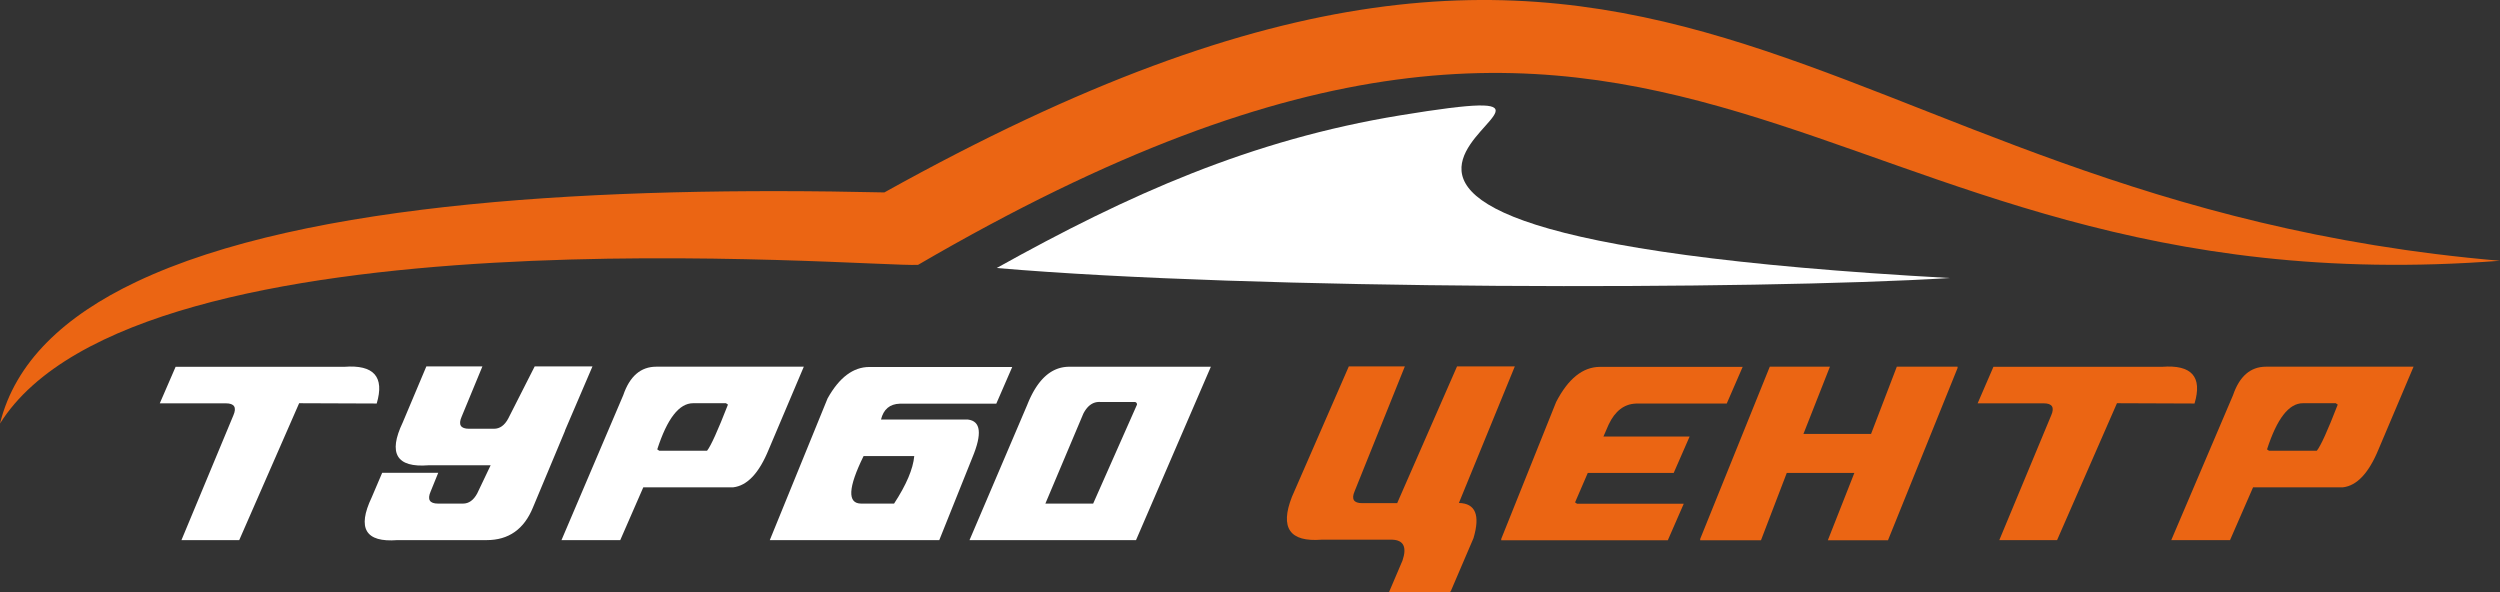 <?xml version="1.0" encoding="UTF-8"?> <svg xmlns="http://www.w3.org/2000/svg" viewBox="0 0 856.3 202.91"><rect x="0" y="0" width="856.3" height="202.91" fill="#333333" stroke="none"/> <defs> <style>.cls-1,.cls-4{fill:#eb6513;}.cls-1,.cls-2{fill-rule:evenodd;}.cls-2,.cls-3{fill:#fff;}</style> </defs> <g id="Слой_2" data-name="Слой 2"> <g id="Layer_1" data-name="Layer 1"> <path class="cls-1" d="M856.3,89.32C614.28,68.61,575-85.56,302.91,65.91c-95.74-2.16-197.86,2.91-256.19,30.61C22,108.25,5.17,124.05,0,145.08,47.22,69.66,299,91.74,314.47,90.71c267.63-155.95,301.59,17,541.83-1.39Z"></path> <path class="cls-2" d="M667.86,95.23c-67.33,4.14-238.42,4.14-326.47-3.43,45.13-25.15,87.13-43.94,138.26-52.3C587.81,21.81,365.88,78.68,667.86,95.23Z"></path> <path class="cls-3" d="M102.46,138.11,81.94,185H62.15l17.79-42.74q1.78-4.11-2.56-4.11H54.73l5.42-12.51h57.79q15.18-1.16,11.09,12.57Z"></path> <path class="cls-3" d="M168.05,159.37H146.73q-16.38,1.27-8.79-14.66l8.1-19.22h19.2l-7.13,17.26q-1.79,4.11,2.56,4.11h8.53q3,0,4.87-3.48l9.08-17.89h19.79l-9.43,22h.05l-11,26.3Q178,185,166.69,185H136.11q-16.38,1.28-8.79-14.65l3.58-8.4h19.2l-2.61,6.43q-1.78,4.11,2.56,4.11h8.53c2,0,3.61-1.15,4.87-3.47Z"></path> <path class="cls-3" d="M224.78,125.6h50.54l-12,28.32q-4.95,12.17-12.2,13H220.34L212.45,185H192.32l21.15-49.63Q216.8,125.61,224.78,125.6Zm12.62,12.51q-7.17,0-12.28,15.81l.68.47h16.38q1.95-2.44,7.16-15.81l-.68-.47Z"></path> <path class="cls-3" d="M263.67,185l19.79-48.53q6-10.77,14.33-10.77h48.92l-5.46,12.57H308.2c-3.44.11-5.59,1.93-6.44,5.44h29.81q6.57.81,1.49,13L321.72,185Zm42.57-12.51q6.31-9.66,6.91-16.27H295.79q-8,16.27-.81,16.27Z"></path> <path class="cls-3" d="M332.08,185l19.79-46.38q5.16-13,14.38-13h48.49L389.11,185Zm44.83-47.31c-2.45-.16-4.39,1.18-5.85,4l-13,30.8h16.37l15-33.87a.81.81,0,0,0-.69-.93Z"></path> <path class="cls-4" d="M476.88,184.85H452.66q-16.38,1.28-10.16-14.65L462,125.49h19.19L464,168.23q-1.79,4.11,2.56,4.11h12l20.51-46.85h19.79L499.7,172.28q8.52.18,5,12.05l-7.76,18.12-.39.46H475.73L480.38,192Q482.72,185.09,476.88,184.85Z"></path> <path class="cls-4" d="M543.84,162l-4.35,10.08.68.46h36.55l-5.46,12.51H514.2v-.46L533,137.71q6.19-12,15-12.05H596.9l-5.46,12.57H560.35q-6.06.22-9.35,7.18l-1.79,4.11h29.52L573.27,162Z"></path> <path class="cls-4" d="M635.15,162H612l-8.83,23.05H582.35v-.46l23.84-59h20.6l-9.08,23.05h23.16l8.83-23.05h20.81v.46l-23.84,59h-20.6Z"></path> <path class="cls-4" d="M725.1,138.11,704.59,185H684.8l17.78-42.74c1.2-2.74.34-4.11-2.56-4.11H677.38l5.41-12.51h57.79q15.2-1.16,11.09,12.57Z"></path> <path class="cls-4" d="M776.15,125.6h50.54l-12,28.32q-5,12.17-12.2,13H771.72L763.83,185H743.7l21.15-49.63Q768.18,125.61,776.15,125.6Zm12.63,12.51q-7.17,0-12.28,15.81l.68.47h16.37q2-2.44,7.17-15.81l-.68-.47Z"></path> </g> </g> </svg> 